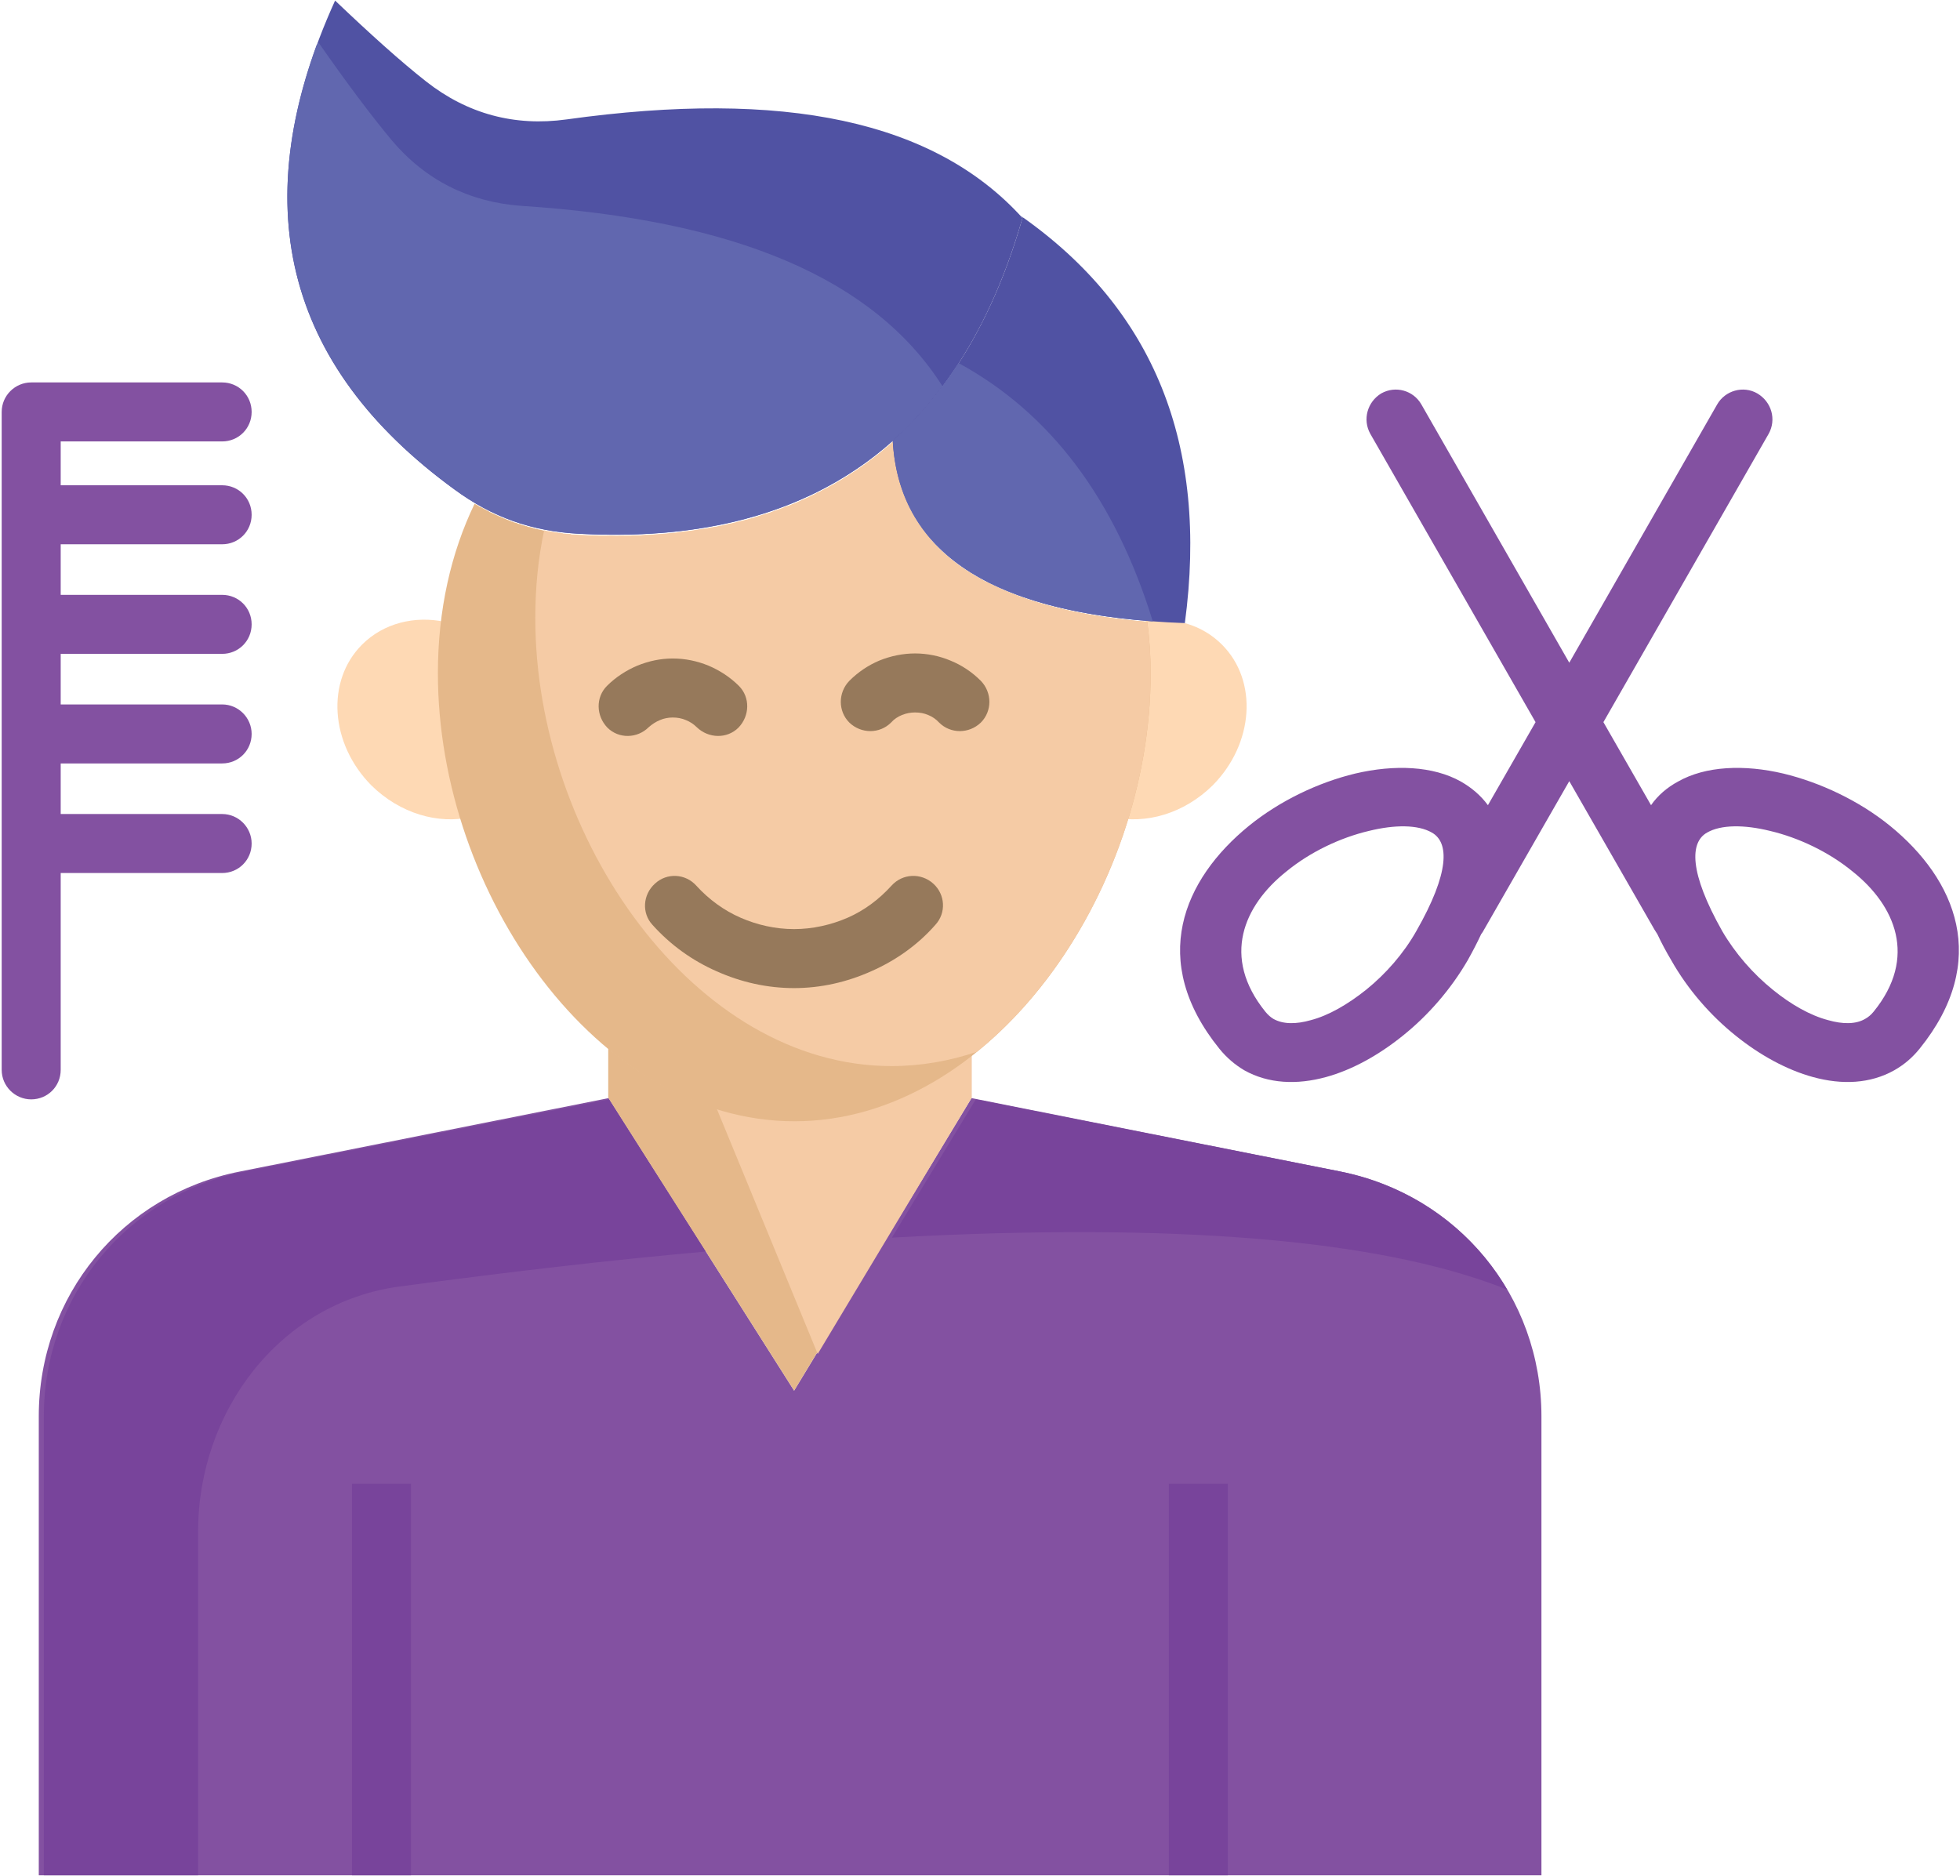 <svg version="1.2" xmlns="http://www.w3.org/2000/svg" viewBox="0 0 465 445" width="70" height="67"><style>.a{fill:#8351a1}.b{fill:#78449b}.c{fill:#fed9b4}.d{fill:#e5b88a}.e{fill:#f5cba5}.f{fill:#96795b}.g{fill:#5052a3}.h{fill:#6167af}</style><path fill-rule="evenodd" class="a" d="m365.7 444.9h-356.5v-108.9c0-28.5 19.7-52.6 47.8-58.1l87.4-17.4 44 69.4 42.1-69.4 87.4 17.4c28 5.5 47.8 29.6 47.8 58.1 0 0 0 108.9 0 108.9z"/><path fill-rule="evenodd" class="b" d="m47 444.9h-36.6v-108.9c0-28.5 19.7-52.6 47.8-58.1l86.3-17.1 23 36.1c-22.4 2-46.6 4.8-72.7 8.3-28.4 3.8-47.8 29.6-47.8 58.1zm184.5-184.1l86.4 17.1c17.3 3.5 31.4 13.9 39.7 28.1q-0.9-0.4-1.9-0.8c-29.1-11-76.1-15.3-144.1-11.6z"/><path class="b" d="m97.5 437.3v7.6h-14v-92.9h14zm193.8 0v7.6h-14v-92.9h14z"/><path fill-rule="evenodd" class="c" d="m111.8 193.8c-7.8 1.8-16.9-0.8-23.7-7.5-9.8-9.9-10.8-24.8-2.2-33.4 5.1-5.1 12.5-6.9 19.6-5.4-0.7 5.5-1 11-0.7 16.7 0.6 10.5 3 20.4 7 29.6z"/><path fill-rule="evenodd" class="c" d="m263.9 193.8c7.9 1.8 17-0.8 23.8-7.5 9.8-9.9 10.8-24.8 2.2-33.4-4.8-4.8-11.5-6.6-18.1-5.6-1.3 14.2-1 31-7.9 46.4z"/><path fill-rule="evenodd" class="d" d="m230.5 250.2v10.2l-42.1 69.5-44.1-69.5v-11.7c12.9 10.6 27.9 17.1 44.1 17.1 15.3 0 29.7-5.9 42.1-15.6z"/><path fill-rule="evenodd" class="e" d="m230.5 250.2v10.2l-36.5 60.8-24-58.3c5.9 1.8 12 2.9 18.4 2.9 15.3 0 29.7-5.9 42.1-15.6z"/><path fill-rule="evenodd" class="a" d="m407.4 95.9c1.9-3.3 6.2-4.5 9.5-2.6 3.4 2 4.6 6.2 2.7 9.6l-39.2 68.4 11.3 19.7c1.6-2.3 3.8-4.2 6.4-5.6 6.5-3.7 15.7-4.1 25-1.9 8.7 2.1 17.9 6.4 25.3 12.4 15.6 12.7 23.9 32 7 52.9-1.7 2.1-3.7 3.8-6 5.1-5.7 3.2-12.4 3.5-19.3 1.6-6.2-1.7-12.6-5.2-18.3-9.8-6-4.8-11.4-11-15.3-17.9q-1.9-3.2-3.3-6.2-0.3-0.5-0.7-1.1l-20.2-35.2-20.2 35.2q-0.3 0.6-0.7 1.1-1.4 3-3.2 6.2c-4 6.9-9.4 13.1-15.4 17.9-5.7 4.6-12 8.1-18.2 9.8-6.9 1.9-13.7 1.6-19.4-1.6-2.2-1.3-4.2-3-5.9-5.1-16.9-20.9-8.6-40.2 7-52.9 7.4-6 16.5-10.3 25.2-12.4 9.4-2.2 18.5-1.8 25.1 1.9 2.6 1.5 4.7 3.3 6.4 5.6l11.3-19.7-39.2-68.4c-1.9-3.4-0.7-7.6 2.6-9.6 3.4-1.9 7.6-0.7 9.5 2.6l35.1 61.3zm-393 157.9c0 3.9-3.1 7-7 7-3.8 0-7-3.1-7-7v-156.1c0-3.9 3.2-7 7-7h45.3c3.9 0 7 3.1 7 7 0 3.9-3.1 7-7 7h-38.3v10.4h38.3c3.9 0 7 3.1 7 7 0 3.9-3.1 7-7 7h-38.3v12h38.3c3.9 0 7 3.1 7 7 0 3.9-3.1 7-7 7h-38.3v12h38.3c3.9 0 7 3.2 7 7 0 3.9-3.1 7-7 7h-38.3v12h38.3c3.9 0 7 3.2 7 7 0 3.9-3.1 7-7 7h-38.3zm309.7-19c4.7-3.8 8.9-8.6 11.9-13.9 8-14 7.8-21.1 3.7-23.4-3.3-1.9-8.8-1.9-14.9-0.4-6.8 1.6-14 5-19.7 9.7-10 8-15.4 20.2-4.9 33.2q0.9 1.1 1.9 1.7c2.3 1.3 5.4 1.3 8.9 0.3 4.2-1.1 8.7-3.7 13.1-7.2zm84.5-13.9c3.1 5.3 7.3 10.1 12 13.9 4.3 3.5 8.9 6.1 13.1 7.2 3.5 1 6.6 1 8.8-0.3q1.1-0.6 2-1.7c10.5-12.9 5.1-25.2-4.9-33.2-5.7-4.7-12.9-8.1-19.7-9.7-6.1-1.5-11.6-1.5-14.9 0.4-4.1 2.3-4.3 9.4 3.6 23.4z"/><path fill-rule="evenodd" class="d" d="m228.4 84.6c-0.2 0.4-0.4 0.7-0.6 1q0.3-0.5 0.6-1zm-1.5 2.3l0.2-0.3h0.1q-0.2 0.1-0.3 0.3zm0 0.1l-0.3 0.5q0.2-0.3 0.3-0.6zm-0.9 1.4l-0.1 0.1-0.3 0.5-0.1 0.2c0.2-0.3 0.3-0.5 0.5-0.8zm-1.3 1.9l-0.2 0.2-0.1 0.1q0.2-0.1 0.3-0.3zm-0.3 0.3q0 0.2-0.1 0.3l0.1-0.2zm-1 1.4l-0.1 0.1q0 0 0.1-0.1zm-0.1 0.2q-0.2 0.2-0.3 0.4l0.2-0.4zm-11.6 12.7q-0.3 0.3-0.7 0.7-0.4 0.3-0.9 0.7-0.4 0.4-0.7 0.7c-0.2 0.1-0.4 0.3-0.6 0.4q-0.6 0.5-1.1 0.9-0.3 0.2-0.6 0.4c-0.3 0.3-0.7 0.6-1.1 0.9q-0.3 0.2-0.6 0.4c-0.3 0.3-0.7 0.5-1 0.7-0.2 0.2-0.5 0.3-0.7 0.5q-0.4 0.3-0.8 0.6-0.4 0.2-0.7 0.4-0.6 0.4-1.1 0.7-0.3 0.2-0.7 0.4-0.5 0.4-1.1 0.7c-0.2 0.1-0.4 0.3-0.7 0.4q-0.5 0.3-1 0.6-0.4 0.2-0.8 0.5-0.4 0.2-0.9 0.4c-0.2 0.2-0.6 0.3-0.8 0.5-0.4 0.2-0.7 0.3-1 0.5q-0.4 0.2-0.8 0.4c-0.4 0.1-0.7 0.3-1.1 0.5-0.3 0.1-0.6 0.3-0.8 0.4q-0.5 0.2-1 0.4-0.5 0.2-1 0.5-0.4 0.1-0.8 0.3-0.6 0.2-1.2 0.5c-0.3 0.1-0.5 0.2-0.8 0.3q-0.5 0.2-1 0.4-0.5 0.2-1 0.4c-0.4 0.1-0.6 0.2-1 0.3-0.3 0.1-0.6 0.2-0.9 0.3q-0.6 0.2-1.2 0.4-0.3 0.1-0.8 0.2c-0.4 0.2-0.8 0.3-1.3 0.4-0.2 0.1-0.5 0.2-0.8 0.3-0.3 0.1-0.7 0.2-1.1 0.3q-0.5 0.1-1 0.3-0.5 0.1-1.1 0.2-0.4 0.1-0.9 0.3-0.6 0.1-1.3 0.3-0.4 0-0.7 0.1-0.8 0.2-1.6 0.4-0.3 0-0.7 0.1-0.7 0.1-1.5 0.3-0.3 0-0.7 0.1-0.7 0.1-1.3 0.2-0.4 0.1-0.8 0.1-0.7 0.2-1.5 0.3-0.3 0-0.7 0.1-0.8 0.1-1.7 0.2l-0.7 0.1c-0.5 0.1-1.1 0.1-1.7 0.2q-0.3 0-0.6 0c-0.5 0.1-1 0.1-1.6 0.2h-0.6q-0.9 0.1-1.7 0.1-0.3 0.1-0.6 0.1c-0.6 0-1.3 0-1.9 0.1h-0.6q-1 0.1-2 0.1h-0.4q-1 0-2 0h-0.3q-1 0.1-2 0h-0.5c-0.7 0-1.4 0-2.1 0h-0.5q-1.1 0-2.2-0.1h-0.3q-1.2 0-2.4-0.1h-0.4-0.1-0.1l-0.3-0.1h-0.1-0.4-0.1-0.4l-0.1-0.1h-0.1-0.4-0.5l-0.2-0.1h-0.2-0.3l-0.4-0.1h-0.3-0.2l-0.4-0.1h-0.1l-0.4-0.1h-0.1-0.3l-0.2-0.1h-0.4v-0.1h-0.5-0.1l-0.4-0.1h-0.1l-0.3-0.1h-0.2l-0.3-0.1h-0.1l-0.4-0.1h-0.1l-0.4-0.1c-0.3-0.1-0.6-0.1-0.9-0.2l-0.2-0.1h-0.3l-0.1-0.1-0.3-0.1h-0.1l-0.4-0.1h-0.1-0.1l-0.3-0.1-0.1-0.1h-0.3l-0.2-0.1-0.3-0.1h-0.1l-0.4-0.1v-0.1q-0.4-0.1-0.9-0.2l-0.1-0.1-0.3-0.1h-0.1l-0.4-0.1-0.1-0.1-0.4-0.1q-0.6-0.3-1.3-0.5l-0.1-0.1-0.3-0.1h-0.1l-0.4-0.2q-0.4-0.2-0.9-0.4h-0.1l-0.3-0.2h-0.1q-0.9-0.4-1.7-0.8l-0.1-0.1-0.4-0.2q-0.8-0.4-1.7-0.9h-0.1l-0.3-0.2-0.1-0.1q-0.4-0.2-0.8-0.4c-5.6 11.6-8.7 25.2-8.7 40.2 0 52.3 37.9 106.3 84.6 106.3 46.6 0 84.5-54 84.5-106.3 0-4.2-0.3-8.3-0.8-12.2-15.7-1.3-28.4-4.4-38-9.4q-0.6-0.2-1.1-0.5v-0.1q-0.5-0.2-1-0.5l-0.1-0.1c-0.4-0.2-0.7-0.3-1-0.5l-0.1-0.1q-0.4-0.3-0.9-0.6h-0.1q-0.4-0.3-0.9-0.6c-2.3-1.5-4.3-3.2-6.1-4.9l-0.7-0.7-0.1-0.2q-0.3-0.3-0.6-0.6l-0.2-0.2q-0.3-0.3-0.5-0.6l-0.2-0.3c-0.2-0.2-0.4-0.4-0.5-0.6l-0.2-0.2c-0.2-0.2-0.3-0.4-0.5-0.6q-0.1-0.2-0.2-0.3-0.2-0.3-0.4-0.6c-0.1-0.1-0.2-0.2-0.3-0.3q-0.2-0.3-0.4-0.6c0-0.1-0.1-0.2-0.2-0.3q-0.2-0.3-0.4-0.6c0-0.1-0.1-0.2-0.2-0.3-0.1-0.2-0.2-0.4-0.3-0.6q-0.1-0.2-0.2-0.3-0.2-0.3-0.3-0.7c-0.1 0-0.1-0.1-0.2-0.2-0.4-0.7-0.7-1.5-1.1-2.3 0-0.1-0.1-0.3-0.2-0.4q-0.1-0.3-0.2-0.5-0.1-0.3-0.2-0.5c-0.1-0.2-0.1-0.4-0.2-0.6q-0.1-0.2-0.2-0.4-0.1-0.3-0.2-0.6-0.1-0.2-0.2-0.5 0-0.3-0.1-0.6-0.1-0.2-0.2-0.5 0-0.3-0.1-0.5-0.1-0.3-0.2-0.6-0.1-0.3-0.1-0.6c-0.1-0.1-0.1-0.3-0.2-0.5q0-0.3-0.1-0.6c0-0.2 0-0.4-0.1-0.6q0-0.2-0.1-0.5-0.1-0.3-0.1-0.6c0-0.2-0.1-0.4-0.1-0.6q0-0.3-0.1-0.5 0-0.3-0.1-0.7 0-0.3 0-0.6-0.1-0.3-0.1-0.5 0-0.4-0.1-0.7 0-0.3 0-0.6 0-0.3-0.1-0.8c0-0.1 0-0.2 0-0.3zm17.8-22c-0.2 0.3-0.4 0.7-0.6 1 0.2-0.3 0.4-0.7 0.6-1zm-8.9 12.6l-0.1 0.1z"/><path fill-rule="evenodd" class="e" d="m228.4 84.6c-0.2 0.4-0.4 0.7-0.6 1q0.3-0.5 0.6-1zm-1.5 2.3l0.2-0.3h0.1q-0.2 0.1-0.3 0.3zm0 0.1l-0.3 0.5q0.2-0.3 0.3-0.6zm-0.9 1.4l-0.1 0.1-0.3 0.5-0.1 0.2c0.2-0.3 0.3-0.5 0.5-0.8zm-1.3 1.9l-0.2 0.2-0.1 0.1q0.2-0.1 0.3-0.3zm-0.3 0.3q0 0.2-0.1 0.3l0.1-0.2zm-1 1.4l-0.1 0.1q0 0 0.1-0.1zm-0.1 0.2q-0.2 0.2-0.3 0.4l0.2-0.4zm-11.6 12.7q-0.3 0.3-0.7 0.6-0.5 0.4-0.9 0.8-0.4 0.3-0.8 0.6c-0.2 0.2-0.3 0.3-0.5 0.5q-0.6 0.4-1.1 0.8-0.3 0.3-0.6 0.5c-0.4 0.3-0.8 0.5-1.1 0.8q-0.3 0.2-0.6 0.5c-0.4 0.2-0.7 0.4-1 0.7-0.3 0.2-0.5 0.3-0.8 0.5q-0.3 0.2-0.7 0.5-0.4 0.2-0.8 0.5-0.5 0.3-1 0.7-0.3 0.2-0.7 0.4-0.5 0.3-1.1 0.7c-0.2 0.1-0.5 0.2-0.7 0.4q-0.5 0.3-1 0.6-0.4 0.2-0.9 0.4-0.3 0.3-0.8 0.5c-0.3 0.1-0.6 0.3-0.9 0.4-0.3 0.2-0.6 0.4-1 0.5q-0.3 0.2-0.7 0.4-0.6 0.3-1.2 0.6c-0.2 0.1-0.5 0.2-0.7 0.3q-0.6 0.3-1.1 0.5-0.4 0.2-0.9 0.4-0.4 0.2-0.8 0.4-0.7 0.2-1.3 0.5c-0.2 0-0.5 0.2-0.8 0.2q-0.4 0.2-0.9 0.4-0.6 0.2-1.1 0.4c-0.3 0.1-0.6 0.2-0.9 0.3q-0.5 0.2-0.9 0.4-0.6 0.2-1.2 0.3-0.4 0.2-0.8 0.3c-0.4 0.1-0.9 0.3-1.3 0.4-0.3 0.1-0.6 0.2-0.8 0.3-0.4 0-0.8 0.2-1.1 0.3q-0.5 0.1-1 0.2-0.6 0.2-1.1 0.3-0.5 0.1-0.9 0.2-0.6 0.2-1.3 0.3-0.4 0.1-0.8 0.2-0.7 0.2-1.5 0.3-0.4 0.1-0.7 0.2-0.8 0.1-1.5 0.2-0.4 0.1-0.8 0.2-0.6 0.1-1.3 0.2-0.3 0-0.7 0.1-0.8 0.1-1.5 0.2-0.4 0.1-0.8 0.1-0.8 0.1-1.6 0.2l-0.7 0.1c-0.6 0.1-1.2 0.2-1.7 0.2q-0.3 0.1-0.6 0.1c-0.5 0-1.1 0.1-1.6 0.1l-0.6 0.1q-0.9 0-1.8 0.1-0.3 0-0.5 0c-0.7 0.1-1.3 0.1-1.9 0.1l-0.7 0.1q-0.9 0-1.9 0l-0.4 0.1q-1 0-2 0h-0.3q-1 0-2.1 0h-0.5c-0.6 0-1.4 0-2 0h-0.5c-0.7-0.1-1.5-0.1-2.2-0.1h-0.4q-1.1-0.1-2.3-0.1l-0.5-0.1h-0.5-0.5-0.1l-0.4-0.1h-0.1-0.4-0.1l-0.4-0.1h-0.1-0.4-0.1l-0.2-0.1h-0.2-0.2l-0.2-0.1h-0.2-0.1-0.2l-0.2-0.1h-0.3-0.1-0.1-0.1l-0.3-0.1h-0.1-0.1-0.1l-0.1-0.1h-0.1l-0.4-0.1h-0.1-0.1-0.1-0.1-0.1-0.1l-0.2-0.1h-0.1-0.1l-0.1-0.1h-0.2c-1.4 6.6-2.1 13.5-2.1 20.8 0 52.3 37.8 106.3 84.5 106.3 7 0 13.8-1.2 20.3-3.4 24.7-20 41.2-55.3 41.2-89.8 0-4.2-0.3-8.3-0.8-12.2-15.7-1.3-28.4-4.4-38-9.4q-0.6-0.2-1.1-0.5v-0.1q-0.5-0.2-1-0.5l-0.1-0.1c-0.4-0.2-0.7-0.3-1-0.5l-0.1-0.1q-0.4-0.3-0.9-0.6h-0.1q-0.4-0.3-0.9-0.6c-2.3-1.5-4.3-3.2-6.1-4.9l-0.7-0.7-0.1-0.2q-0.3-0.3-0.6-0.6l-0.2-0.2q-0.3-0.3-0.5-0.6l-0.2-0.3c-0.2-0.2-0.4-0.4-0.5-0.6l-0.2-0.2c-0.2-0.2-0.3-0.4-0.5-0.6q-0.1-0.2-0.2-0.3-0.2-0.3-0.4-0.6c-0.1-0.1-0.2-0.2-0.3-0.3q-0.2-0.3-0.4-0.6c0-0.1-0.1-0.2-0.2-0.3q-0.2-0.3-0.4-0.6c0-0.1-0.1-0.2-0.2-0.3-0.1-0.2-0.2-0.4-0.3-0.6q-0.1-0.2-0.2-0.3-0.2-0.3-0.3-0.7c-0.1 0-0.1-0.1-0.2-0.2-0.4-0.7-0.7-1.5-1.1-2.3 0-0.1-0.1-0.3-0.2-0.4q-0.1-0.3-0.2-0.5-0.1-0.3-0.2-0.5c-0.1-0.2-0.1-0.4-0.2-0.6q-0.1-0.2-0.2-0.4-0.1-0.3-0.2-0.6-0.1-0.2-0.2-0.5 0-0.3-0.1-0.6-0.1-0.2-0.2-0.5 0-0.3-0.1-0.5-0.1-0.3-0.2-0.6-0.1-0.3-0.1-0.6c-0.1-0.1-0.1-0.3-0.2-0.5q0-0.3-0.1-0.6c0-0.2 0-0.4-0.1-0.6q0-0.2-0.1-0.5-0.1-0.3-0.1-0.6c0-0.2-0.1-0.4-0.1-0.6q0-0.3-0.1-0.5 0-0.3-0.1-0.7 0-0.3 0-0.6-0.1-0.3-0.1-0.5 0-0.4-0.1-0.7 0-0.3 0-0.6 0-0.3-0.1-0.8c0-0.1 0-0.2 0-0.3zm17.8-22c-0.2 0.4-0.4 0.7-0.6 1.1 0.2-0.4 0.4-0.7 0.6-1.1zm-8.9 12.7z"/><path class="f" d="m153.9 172.5c-2.7 2.7-7.1 2.8-9.8 0.1-2.7-2.8-2.8-7.2-0.1-9.9 2.1-2.1 4.6-3.7 7.2-4.8 2.7-1.1 5.5-1.7 8.4-1.7 3 0 5.8 0.6 8.5 1.7 2.6 1.1 5.1 2.7 7.2 4.8 2.7 2.7 2.6 7.1-0.1 9.9-2.7 2.7-7.1 2.6-9.9-0.1q-1.1-1.1-2.6-1.7-1.4-0.6-3.1-0.6c-1 0-2.1 0.2-3 0.6-1 0.4-1.9 1-2.7 1.7zm0.9 46.9c-2.6-2.8-2.3-7.2 0.6-9.8 2.8-2.6 7.2-2.4 9.8 0.5 3 3.3 6.6 5.9 10.5 7.6 3.9 1.7 8.2 2.7 12.7 2.7 4.4 0 8.8-1 12.7-2.7 3.9-1.7 7.4-4.3 10.4-7.6 2.6-2.9 7-3.1 9.9-0.5 2.9 2.6 3.1 7 0.5 9.8-4.2 4.8-9.5 8.5-15.2 11-5.8 2.6-12 4-18.3 4-6.4 0-12.6-1.4-18.4-4-5.7-2.5-10.9-6.2-15.2-11zm56.6-48c-2.7 2.7-7.1 2.7-9.9 0-2.7-2.7-2.7-7.1 0-9.9 2.1-2.1 4.5-3.7 7.1-4.8 2.7-1.1 5.6-1.7 8.5-1.7 2.9 0 5.8 0.6 8.4 1.7 2.7 1.1 5.1 2.7 7.2 4.8 2.7 2.8 2.7 7.2 0 9.9-2.8 2.7-7.2 2.7-9.9 0q-1.1-1.2-2.6-1.8-1.4-0.6-3.1-0.6c-1.1 0-2.1 0.2-3.1 0.6-1 0.4-1.9 1-2.6 1.8z"/><path fill-rule="evenodd" class="g" d="m242.6 51.7c-20.9-23.1-56.5-30.6-108.2-23.4-12.3 1.7-23.5-1.3-33.3-9-6.1-4.8-13.2-11.2-21.6-19.2-21.7 47.8-12.2 86.5 28.3 116 9 6.6 18.4 9.9 29.5 10.5q82.6 4.4 105.3-75z"/><path fill-rule="evenodd" class="h" d="m75.1 10.7q-23.5 64.4 32.8 105.4c8.9 6.6 18.3 9.9 29.4 10.5 38.6 2.1 67.4-9.6 86.3-35-16.2-25.5-49.1-39.5-100-42.8-12.3-0.9-22.7-6.1-30.7-15.6q-7.4-8.9-17.3-23.1c-0.2 0.2-0.3 0.4-0.5 0.6z"/><path fill-rule="evenodd" class="g" d="m211.8 104.5q2.3 40.9 69.3 43.3 8.5-63.4-38.9-96.6 0.2 0.2 0.4 0.4-9.8 34.3-30.8 52.9z"/><path fill-rule="evenodd" class="h" d="m211.8 104.5q2.1 38.5 61.7 42.9-13.4-43.5-46.1-61.3-6.8 10.6-15.6 18.4z"/></svg>
